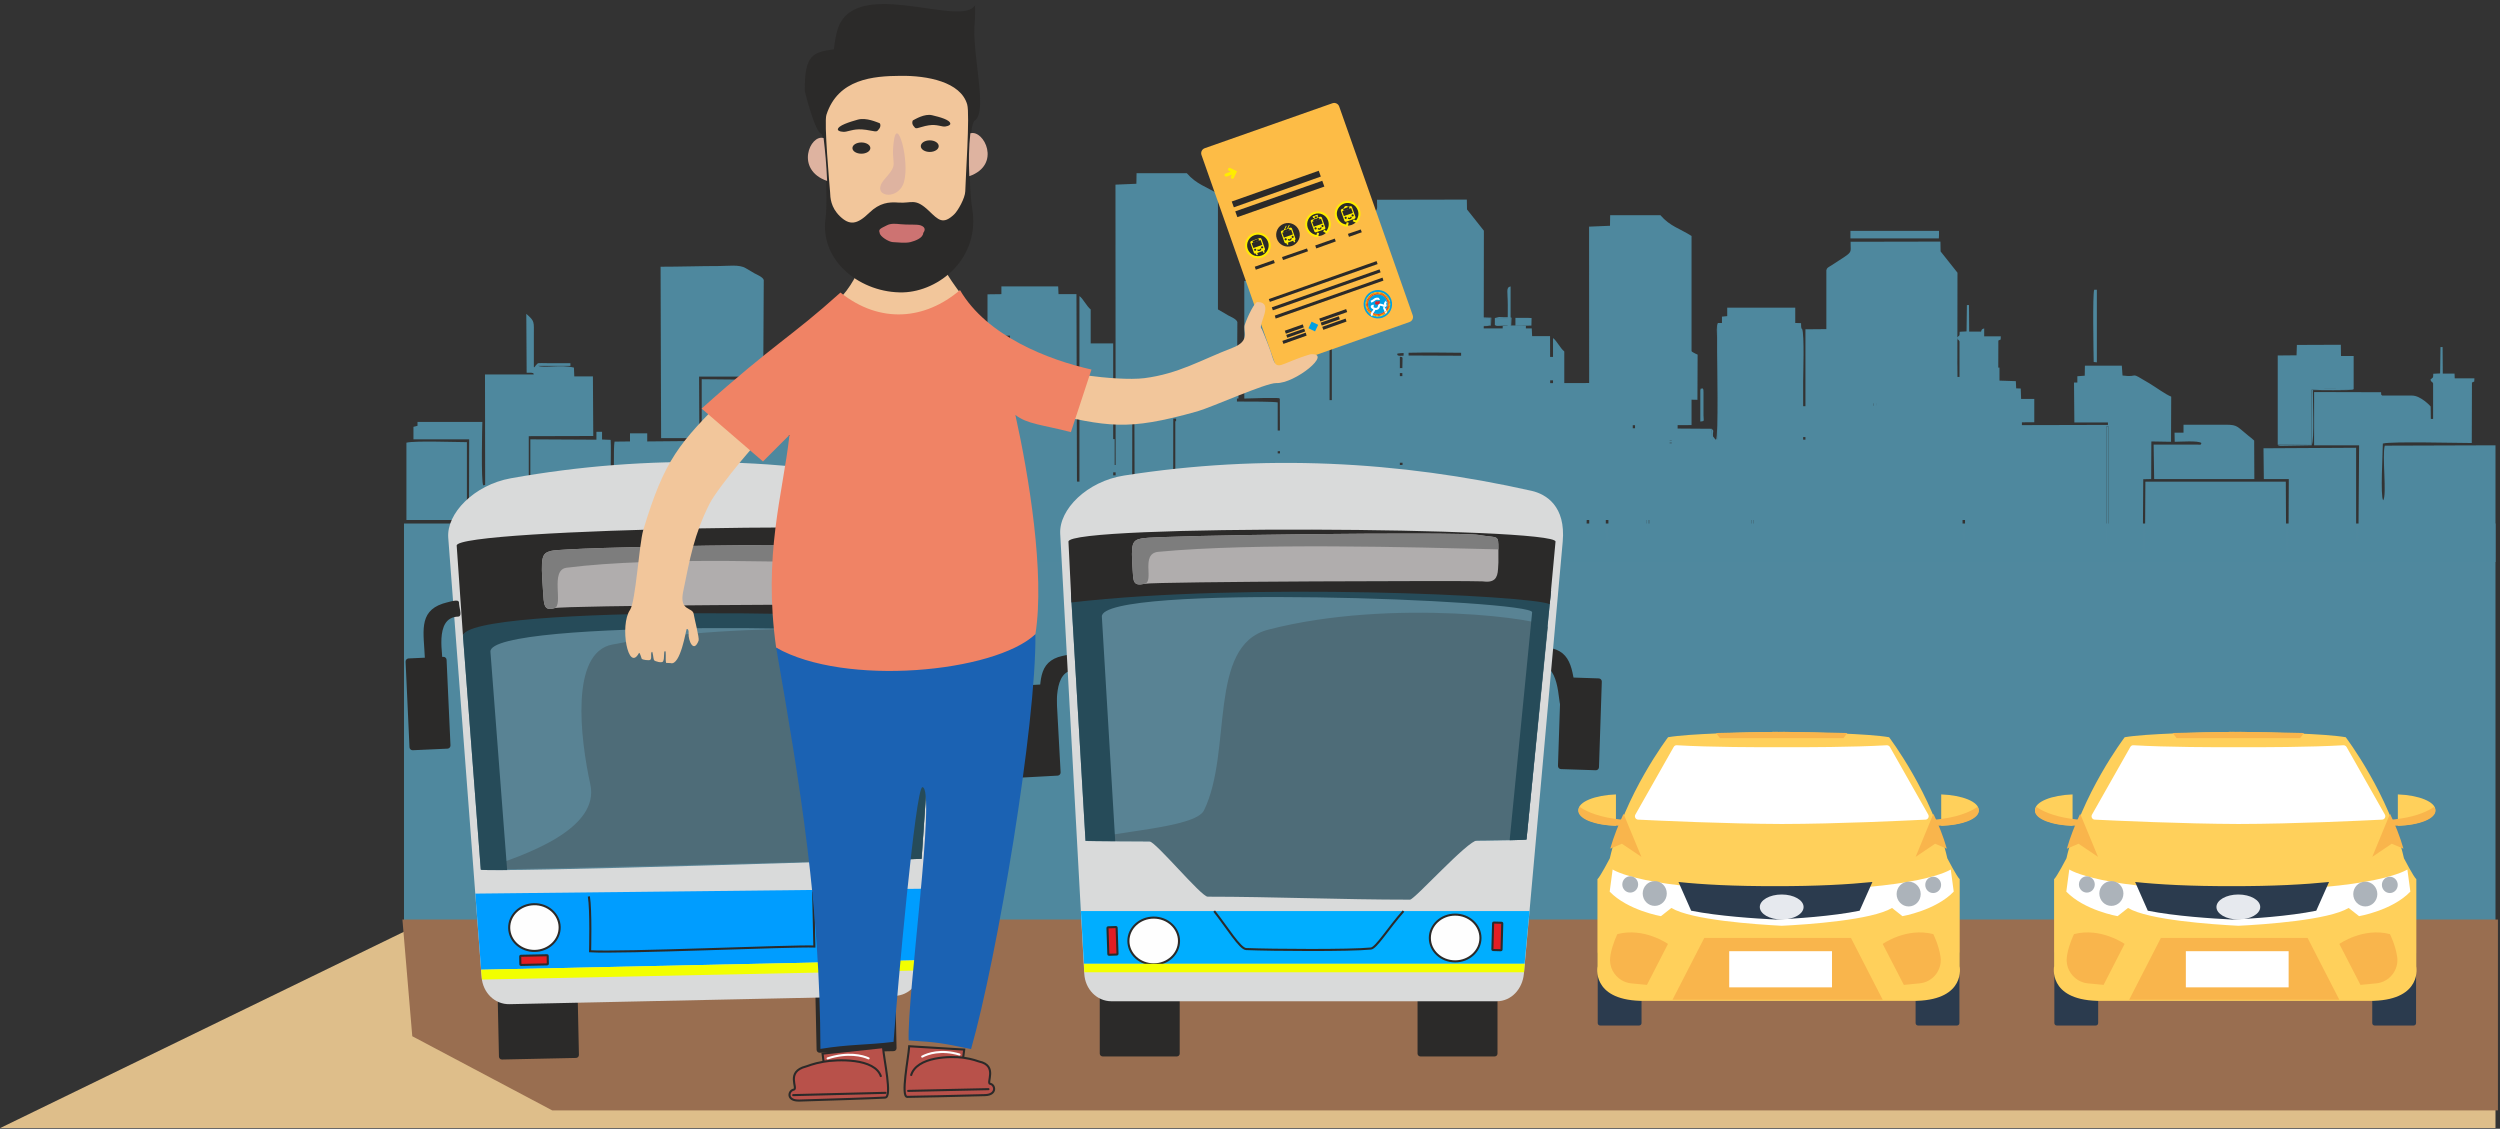 <?xml version="1.0" encoding="UTF-8"?>
<svg width="598px" height="270px" viewBox="0 0 598 270" version="1.1" xmlns="http://www.w3.org/2000/svg" xmlns:xlink="http://www.w3.org/1999/xlink">
    <rect x="0" y="0" width="598" height="270" fill="#333333" stroke="none"/>
    <!-- Generator: Sketch 63.1 (92452) - https://sketch.com -->
    <title>feature-1</title>
    <desc>Created with Sketch.</desc>
    <g id="Page-1" stroke="none" stroke-width="1" fill="none" fill-rule="evenodd">
        <g id="feature-1" transform="translate(-1, 0)">
            <rect id="Rectangle" fill="#4F889E" x="97.636" y="125.226" width="500.288" height="98.887"></rect>
            <polygon id="Path" fill="#DEBE8A" points="98.216 222.585 597.924 224.154 597.924 269.814 1.072 269.814"></polygon>
            <g id="_1683505264" transform="translate(97.938, 40.739)" fill="#4E889E">
                <path d="M406.901,61.279 L407.448,61.279 L407.448,89.154 L406.901,89.154 L406.901,61.279 Z M351.193,54.636 C352.118,54.804 351.782,54.426 351.782,57.663 C351.782,64.895 351.992,74.649 351.824,81.544 C351.782,82.679 351.992,82.301 351.193,82.469 L351.193,54.636 Z M245.874,91.046 C245.621,91.13 246.546,91.55 245.117,91.088 L245.117,70.697 L225.44,70.781 L219.092,70.739 L219.092,73.514 L209.38,73.598 L192.941,73.387 L192.941,88.86 C192.941,90.247 193.067,90.121 192.73,90.751 C191.974,90.457 192.394,91.298 192.226,90.037 L192.268,72.799 L194.076,72.673 L194.076,61.573 L206.226,61.489 L206.269,60.228 L184.196,60.018 L184.196,77.34 C183.271,77.255 183.649,76.709 183.649,75.574 L183.565,59.387 L198.911,59.387 L199.037,36.305 C198.869,35.59 197.397,35.002 196.851,34.707 C196.094,34.287 195.463,33.908 194.707,33.446 C193.193,32.521 190.46,32.941 188.4,32.941 C183.733,32.941 179.066,33.11 174.357,33.11 L174.484,74.102 L180.832,74.102 L180.832,90.037 C180.033,89.742 180.454,90.541 180.286,89.364 L180.328,74.817 L171.162,74.901 L171.162,72.967 L167.042,72.967 L167.042,74.901 L163.342,74.943 C163.048,76.373 163.258,84.865 163.258,87.514 C163.258,89.911 163.594,90.794 162.669,91.088 C162.081,89.953 162.627,77.129 162.417,74.523 L160.357,74.439 L160.357,72.589 L159.011,72.589 L159.011,74.481 L143.203,74.396 L143.203,89.574 C143.245,92.055 143.119,91.172 142.825,91.55 L142.825,73.64 L158.255,73.598 L158.171,59.345 L153.714,59.345 L153.63,57.243 C150.477,56.444 146.609,57.411 145.053,56.822 L152.789,56.822 L152.789,56.192 C151.191,56.192 149.594,56.192 147.996,56.192 C144.464,56.192 145.305,55.897 144.38,56.864 C143.708,57.621 144.927,56.696 144.044,57.117 C144.044,54.594 144.044,52.113 144.044,49.591 C144.044,46.185 144.296,46.185 142.236,44.377 L142.32,58.462 C142.53,58.462 143.245,58.462 143.371,58.462 C144.506,58.672 143.623,58.42 144.044,58.882 L132.356,58.882 L132.398,85.286 L131.935,85.412 C131.389,84.571 131.683,71.159 131.725,70.234 L116.211,70.234 L116.211,71.159 L115.244,71.411 L115.244,74.396 L128.572,74.396 L128.53,92.391 C128.193,92.517 129.076,92.896 128.025,92.475 L128.025,75.069 C125.208,75.069 115.664,74.691 113.562,75.195 L113.562,93.695 L499.986,93.695 L499.986,65.778 L473.498,65.862 C472.825,68.258 474.045,77.718 473.12,78.937 C472.405,78.054 473.036,67.417 473.036,65.357 C475.012,64.811 490.946,65.231 494.31,65.231 L494.352,50.768 C495.151,50.305 494.814,50.936 494.94,49.759 L490.231,49.759 L490.189,48.624 L487.373,48.624 L487.33,42.275 L486.826,42.275 L486.742,48.582 L485.102,48.666 C485.06,49.885 485.06,49.423 484.429,50.053 C484.766,51.104 484.514,50.011 485.06,50.978 L485.06,59.471 L484.514,59.471 L484.472,56.486 C484.472,56.444 482.117,53.879 480.015,53.879 C477.618,53.879 475.264,53.879 472.867,53.879 C472.573,53.501 472.657,53.963 472.615,53.08 L456.597,53.038 L456.597,65.778 L467.36,65.778 L467.192,88.691 L466.645,88.691 L466.645,66.366 L444.488,66.492 L444.572,73.85 L450.542,73.85 L450.458,91.424 L449.912,91.424 L449.828,74.481 L416.235,74.481 L416.151,89.574 C416.193,91.887 416.109,91.088 415.604,91.34 L415.73,73.892 L417.622,73.85 L417.664,64.853 L422.373,64.937 L422.415,54.131 C421.154,53.669 418.505,51.735 417.16,50.936 C411.946,47.825 415.099,49.675 410.769,49.086 L410.601,46.732 L401.772,46.732 L401.73,49.128 L399.964,49.254 L399.964,50.768 L399.165,50.768 L399.249,60.312 L407.279,60.312 L407.279,60.9 L373.098,60.985 L373.098,88.229 L372.509,88.229 L372.467,60.312 L389.663,60.27 L389.663,54.678 L386.51,54.678 L386.426,52.197 L385.333,52.155 L385.248,50.432 L381.338,50.305 L381.338,47.194 L377.681,47.152 L377.681,37.818 C376.503,38.071 377.008,39.038 377.008,42.275 C377.008,43.915 377.008,45.555 376.966,47.152 L375.789,47.32 L375.789,50.39 L374.653,50.39 L374.527,51.903 C373.434,52.66 374.107,51.609 373.434,52.954 L371.921,53.122 L371.921,54.426 L352.581,54.342 C351.698,54.384 350.647,54.636 350.352,53.963 C351.235,53.375 368.599,53.753 371.248,53.753 L371.29,24.491 L367.254,19.403 L367.212,17.049 L345.727,17.091 C345.685,20.16 346.568,19.193 341.229,22.683 C340.388,23.229 340.052,23.271 339.925,23.902 L339.925,37.987 L334.922,38.029 L334.922,65.021 L334.376,65.021 C334.376,60.186 334.376,55.351 334.376,50.516 C334.376,48.876 334.712,39.206 334.123,37.945 C334.039,37.818 333.871,38.155 333.871,36.557 L332.484,36.515 L332.484,32.857 L316.213,32.857 L316.213,34.875 L314.951,35.002 L314.951,36.515 L313.984,36.515 L313.984,64.642 C315.456,64.642 316.885,64.516 318.357,64.516 L321.805,64.516 C322.603,64.6 322.225,64.432 322.477,64.768 L322.561,91.172 L321.973,91.172 L321.973,65.567 C320.459,65.189 300.909,65.399 297.671,65.441 L297.671,91.424 C297.671,91.634 297.671,92.097 297.629,92.307 C297.587,92.728 297.545,92.559 297.419,92.812 C296.915,92.685 297.251,92.896 296.957,92.559 L296.999,64.726 L298.891,64.853 C299.311,64.558 298.344,64.768 299.521,64.6 L312.597,64.642 L312.513,61.825 L287.791,61.657 L287.791,85.874 C287.791,86.757 288.043,88.145 287.581,88.86 C287.161,88.481 287.329,88.902 287.161,88.187 L287.203,60.985 L307.678,60.943 L307.678,15.704 C304.987,13.98 302.507,13.391 300.236,10.742 L288.212,10.742 L288.17,13.265 L283.166,13.475 L283.208,86.841 C282.199,86.631 282.62,86.001 282.62,82.889 L282.62,51.441 L277.238,51.441 L277.238,43.326 C276.271,42.569 275.346,40.635 274.547,40.131 L274.547,86.589 L273.959,86.589 L273.833,39.668 L269.544,39.668 L269.46,37.818 L255.88,37.818 L255.88,39.668 L252.559,39.71 L252.559,49.591 L257.94,49.591 L257.898,83.352 C257.898,84.991 258.192,87.346 257.52,87.64 C256.931,86.841 257.268,54.342 257.268,50.305 L242.678,50.39 L242.72,69.94 L245.832,70.066 L245.874,91.046 Z" id="Shape"></path>
                <path d="M293.617,51.233 L294.163,51.233 L294.163,79.108 L293.617,79.108 L293.617,51.233 Z M237.909,44.59 C238.834,44.758 238.498,44.38 238.498,47.617 C238.498,54.848 238.708,64.603 238.54,71.498 C238.498,72.633 238.708,72.254 237.909,72.423 L237.909,44.59 Z M132.59,81 C132.337,81.084 133.262,81.504 131.833,81.042 L131.833,60.65 L112.156,60.735 L105.808,60.692 L105.808,63.467 L96.096,63.551 L79.657,63.341 L79.657,78.813 C79.657,80.201 79.783,80.075 79.446,80.705 C78.69,80.411 79.11,81.252 78.942,79.991 L78.984,62.753 L80.792,62.626 L80.792,51.527 L92.942,51.443 L92.984,50.182 L70.911,49.971 L70.911,67.293 C69.987,67.209 70.365,66.663 70.365,65.528 L70.281,49.341 L85.627,49.341 L85.753,26.259 C85.585,25.544 84.113,24.955 83.567,24.661 C82.81,24.241 82.179,23.862 81.422,23.4 C79.909,22.475 77.176,22.895 75.116,22.895 C70.449,22.895 65.782,23.063 61.073,23.063 L61.199,64.056 L67.548,64.056 L67.548,79.991 C66.749,79.696 67.17,80.495 67.001,79.318 L67.043,64.771 L57.878,64.855 L57.878,62.921 L53.758,62.921 L53.758,64.855 L50.058,64.897 C49.763,66.326 49.974,74.819 49.974,77.468 C49.974,79.864 50.31,80.747 49.385,81.042 C48.796,79.906 49.343,67.083 49.133,64.476 L47.073,64.392 L47.073,62.542 L45.727,62.542 L45.727,64.434 L29.919,64.35 L29.919,79.528 C29.961,82.009 29.835,81.126 29.54,81.504 L29.54,63.593 L44.971,63.551 L44.886,49.299 L40.43,49.299 L40.346,47.196 C37.192,46.398 33.324,47.365 31.769,46.776 L39.505,46.776 L39.505,46.145 C37.907,46.145 36.31,46.145 34.712,46.145 C31.18,46.145 32.021,45.851 31.096,46.818 C30.423,47.575 31.643,46.65 30.76,47.07 C30.76,44.548 30.76,42.067 30.76,39.545 C30.76,36.139 31.012,36.139 28.952,34.331 L29.036,48.416 C29.246,48.416 29.961,48.416 30.087,48.416 C31.222,48.626 30.339,48.374 30.76,48.836 L19.072,48.836 L19.114,75.24 L18.651,75.366 C18.105,74.525 18.399,61.113 18.441,60.188 L2.927,60.188 L2.927,61.113 L1.96,61.365 L1.96,64.35 L15.288,64.35 L15.246,82.345 C14.909,82.471 15.792,82.849 14.741,82.429 L14.741,65.023 C11.924,65.023 2.38,64.645 0.278,65.149 L0.278,83.648 L386.701,83.648 L386.701,55.731 L360.214,55.815 C359.541,58.212 360.761,67.672 359.836,68.891 C359.121,68.008 359.751,57.371 359.751,55.311 C361.728,54.764 377.662,55.185 381.026,55.185 L381.068,40.722 C381.866,40.259 381.53,40.89 381.656,39.713 L376.947,39.713 L376.905,38.578 L374.088,38.578 L374.046,32.229 L373.542,32.229 L373.458,38.535 L371.818,38.62 C371.776,39.839 371.776,39.376 371.145,40.007 C371.482,41.058 371.229,39.965 371.776,40.932 L371.776,49.425 L371.229,49.425 L371.187,46.44 C371.187,46.398 368.833,43.833 366.731,43.833 C364.334,43.833 361.98,43.833 359.583,43.833 C359.289,43.455 359.373,43.917 359.331,43.034 L343.312,42.992 L343.312,55.731 L354.076,55.731 L353.907,78.645 L353.361,78.645 L353.361,56.32 L331.204,56.446 L331.288,63.804 L337.258,63.804 L337.174,81.378 L336.627,81.378 L336.543,64.434 L302.95,64.434 L302.866,79.528 C302.908,81.84 302.824,81.042 302.32,81.294 L302.446,63.846 L304.338,63.804 L304.38,54.806 L309.089,54.89 L309.131,44.085 C307.87,43.623 305.221,41.689 303.875,40.89 C298.662,37.779 301.815,39.629 297.485,39.04 L297.317,36.686 L288.487,36.686 L288.445,39.082 L286.68,39.208 L286.68,40.722 L285.881,40.722 L285.965,50.266 L293.995,50.266 L293.995,50.854 L259.814,50.938 L259.814,78.183 L259.225,78.183 L259.183,50.266 L276.379,50.224 L276.379,44.632 L273.226,44.632 L273.142,42.151 L272.048,42.109 L271.964,40.385 L268.054,40.259 L268.054,37.148 L264.396,37.106 L264.396,27.772 C263.219,28.025 263.724,28.992 263.724,32.229 C263.724,33.869 263.724,35.508 263.682,37.106 L262.504,37.274 L262.504,40.343 L261.369,40.343 L261.243,41.857 C260.15,42.614 260.823,41.563 260.15,42.908 L258.636,43.076 L258.636,44.38 L239.296,44.295 C238.413,44.337 237.362,44.59 237.068,43.917 C237.951,43.328 255.315,43.707 257.964,43.707 L258.006,14.444 L253.97,9.357 L253.928,7.003 L232.443,7.045 C232.401,10.114 233.284,9.147 227.945,12.637 C227.104,13.183 226.767,13.225 226.641,13.856 L226.641,27.94 L221.638,27.983 L221.638,54.975 L221.091,54.975 C221.091,50.14 221.091,45.304 221.091,40.469 C221.091,38.83 221.428,29.16 220.839,27.898 C220.755,27.772 220.587,28.109 220.587,26.511 L219.199,26.469 L219.199,22.811 L202.929,22.811 L202.929,24.829 L201.667,24.955 L201.667,26.469 L200.7,26.469 L200.7,54.596 C202.172,54.596 203.601,54.47 205.073,54.47 L208.52,54.47 C209.319,54.554 208.941,54.386 209.193,54.722 L209.277,81.126 L208.689,81.126 L208.689,55.521 C207.175,55.143 187.625,55.353 184.387,55.395 L184.387,81.378 C184.387,81.588 184.387,82.051 184.345,82.261 C184.303,82.681 184.261,82.513 184.135,82.765 C183.631,82.639 183.967,82.849 183.673,82.513 L183.715,54.68 L185.607,54.806 C186.027,54.512 185.06,54.722 186.237,54.554 L199.313,54.596 L199.229,51.779 L174.507,51.611 L174.507,75.828 C174.507,76.711 174.759,78.099 174.297,78.813 C173.876,78.435 174.045,78.855 173.876,78.141 L173.918,50.938 L194.394,50.896 L194.394,5.657 C191.703,3.934 189.222,3.345 186.952,0.696 L174.928,0.696 L174.885,3.219 L169.882,3.429 L169.924,76.795 C168.915,76.585 169.336,75.954 169.336,72.843 L169.336,41.394 L163.954,41.394 L163.954,33.28 C162.987,32.523 162.062,30.589 161.263,30.085 L161.263,76.543 L160.675,76.543 L160.549,29.622 L156.26,29.622 L156.176,27.772 L142.596,27.772 L142.596,29.622 L139.274,29.664 L139.274,39.545 L144.656,39.545 L144.614,73.306 C144.614,74.945 144.908,77.3 144.236,77.594 C143.647,76.795 143.983,44.295 143.983,40.259 L129.394,40.343 L129.436,59.894 L132.547,60.02 L132.59,81 Z" id="Shape"></path>
                <path d="M231.158,48.54 L237.255,48.498 L237.381,35.086 L235.657,33.11 L234.017,33.11 L233.933,31.092 L225.23,31.176 L225.23,33.11 L221.909,33.11 L221.993,69.94 L242.09,69.94 L242.174,49.675 L245.579,49.717 C246.252,49.591 245.916,49.675 246.168,49.296 L231.579,49.17 L231.579,69.141 C231.369,70.697 231.663,69.646 230.99,69.982 L231.158,48.54 Z" id="Path"></path>
                <path d="M117.346,69.604 L131.809,69.519 L131.809,58.462 L141.227,58.462 C141.479,56.528 141.311,46.732 141.311,44.041 L117.346,44.041 L117.346,69.604 Z" id="Path"></path>
                <path d="M447.894,65.609 L455.966,65.693 L455.966,52.492 C457.353,52.113 464.122,52.366 466.056,52.366 L466.056,44.419 L463.029,44.419 L462.987,41.729 L452.476,41.771 L452.392,44.251 L447.894,44.293 L447.894,65.609 Z" id="Path"></path>
                <path d="M423.256,64.937 C424.601,64.937 428.848,64.6 429.647,65.231 C429.352,65.82 429.605,65.609 428.595,65.609 L418.211,65.609 L418.337,73.85 L442.302,73.85 L442.26,64.642 C441.671,64.096 441.419,63.928 440.746,63.381 C438.266,61.405 438.308,60.858 435.701,60.858 C432.253,60.858 428.806,60.858 425.358,60.858 L425.358,62.75 L423.214,62.75 L423.256,64.937 Z" id="Path"></path>
                <path d="M201.055,67.249 L215.77,67.123 C216.023,66.072 215.308,65.862 214.635,65.189 C213.92,64.474 211.944,62.288 211.146,62.246 L194.791,62.246 L194.791,72.589 L200.803,72.589 L200.803,68.426 C200.803,68.3 200.803,67.838 200.845,67.754 C200.929,67.333 200.929,67.501 201.055,67.249 Z" id="Path"></path>
                <path d="M201.56,72.715 L218.125,72.631 L218.167,68.048 C215.35,67.375 205.175,67.838 201.476,67.838 L201.56,72.715 Z" id="Path"></path>
                <path d="M130.548,40.173 L130.506,30.545 L129.707,30.587 C129.707,32.521 130.001,38.954 129.497,40.341 L123.358,40.383 L123.358,43.452 L137.443,43.452 L137.443,40.383 C136.476,40.383 131.305,40.677 130.548,40.173 Z" id="Path"></path>
                <polygon id="Path" points="345.685 15.409 345.685 16.292 366.833 16.292 366.875 15.409 366.875 14.484 345.685 14.484"></polygon>
                <path d="M297.419,92.812 L297.419,65.315 C299.143,64.979 316.003,65.189 320.669,65.189 C322.351,65.189 321.72,65.231 321.973,65.567 L321.973,91.172 L322.561,91.172 L322.477,64.768 C318.441,64.726 314.489,64.937 310.537,64.937 C307.51,64.937 301.539,65.273 298.891,64.853 L296.999,64.726 L296.957,92.559 C297.251,92.896 296.915,92.685 297.419,92.812 Z" id="Path"></path>
                <path d="M351.193,82.469 C351.992,82.301 351.782,82.679 351.824,81.544 C351.992,74.649 351.782,64.895 351.782,57.663 C351.782,54.426 352.118,54.804 351.193,54.636 L351.193,82.469 Z" id="Path"></path>
                <polygon id="Path" points="224.642 28.695 234.774 28.695 234.732 26.971 224.768 26.971"></polygon>
                <polygon id="Path" points="174.694 32.269 181.463 32.311 181.589 31.47 181.589 29.788 174.652 29.788"></polygon>
                <polygon id="Path" points="406.901 89.154 407.448 89.154 407.448 61.279 406.901 61.279"></polygon>
                <path d="M403.874,45.849 L404.631,45.933 L404.631,28.569 L404,28.569 C403.579,29.494 403.832,43.578 403.874,45.849 Z" id="Path"></path>
                <path d="M312.513,61.825 L312.597,64.642 L299.521,64.6 C298.344,64.768 299.311,64.558 298.891,64.853 C301.539,65.273 307.51,64.937 310.537,64.937 C314.489,64.937 318.441,64.726 322.477,64.768 C322.225,64.432 322.603,64.6 321.805,64.516 L318.357,64.516 C316.885,64.516 315.456,64.642 313.984,64.642 L313.984,36.515 C313.564,37.104 313.774,39.08 313.774,39.963 C313.774,41.098 313.774,42.275 313.774,43.41 C313.774,45.26 314.153,63.633 313.522,64.558 L312.807,63.633 C312.723,62.12 313.144,62.498 312.513,61.825 Z" id="Path"></path>
                <path d="M167.883,72.21 L170.195,72.252 L170.237,70.486 L169.691,70.486 L169.691,64.306 L168.345,64.222 L168.345,69.814 C168.261,70.865 168.513,70.108 167.799,70.739 L167.883,72.21 Z" id="Path"></path>
                <path d="M163.342,74.943 C162.922,75.321 163.132,74.901 162.964,75.532 L162.669,75.111 C162.585,74.607 162.543,74.775 162.417,74.523 C162.627,77.129 162.081,89.953 162.669,91.088 C163.594,90.794 163.258,89.911 163.258,87.514 C163.258,84.865 163.048,76.373 163.342,74.943 Z" id="Path"></path>
                <path d="M297.419,92.812 C297.545,92.559 297.587,92.728 297.629,92.307 C297.671,92.097 297.671,91.634 297.671,91.424 L297.671,65.441 C300.909,65.399 320.459,65.189 321.973,65.567 C321.72,65.231 322.351,65.189 320.669,65.189 C316.003,65.189 299.143,64.979 297.419,65.315 L297.419,92.812 Z" id="Path"></path>
                <path d="M238.768,47.32 C237.927,47.32 238.096,47.194 237.549,47.531 L237.549,48.498 L242.636,48.54 L242.636,47.32 L240.03,47.32 L239.988,43.242 L238.81,43.242 L238.768,47.32 Z" id="Path"></path>
                <polygon id="Path" points="234.774 30.587 234.774 29.62 224.642 29.62 224.642 30.587"></polygon>
                <path d="M227.879,25.416 C228.594,25.079 228.426,26.425 228.426,22.725 L228.426,14.694 C228.426,13.181 228.552,13.77 227.879,13.433 C227.669,13.812 227.795,12.971 227.669,14.022 C227.501,15.241 227.459,24.575 227.879,25.416 Z" id="Path"></path>
                <path d="M447.894,65.609 C448.314,65.946 447.515,65.693 448.524,65.904 L456.008,65.778 C456.723,64.516 456.26,54.846 456.302,52.576 C456.597,52.576 465.762,52.702 465.888,52.45 C465.93,52.366 466.014,52.366 466.056,52.366 C464.122,52.366 457.353,52.113 455.966,52.492 L455.966,65.693 L447.894,65.609 Z" id="Path"></path>
                <polygon id="Path" points="148.164 55.477 152.453 55.477 152.495 53.417 148.248 53.375"></polygon>
                <path d="M130.548,40.173 C131.305,40.677 136.476,40.383 137.443,40.383 L137.443,43.452 L123.358,43.452 L123.358,40.383 L129.497,40.341 C130.001,38.954 129.707,32.521 129.707,30.587 C129.287,31.176 129.455,30.965 129.455,32.605 L129.455,40.173 L123.274,40.173 L123.19,43.536 L137.569,43.663 L137.653,40.299 L130.548,40.173 Z" id="Path"></path>
                <path d="M192.73,90.751 C193.067,90.121 192.941,90.247 192.941,88.86 L192.941,73.387 L209.38,73.598 C208.875,73.009 202.527,73.387 201.265,73.303 C199.247,73.135 194.749,73.051 192.73,73.303 L192.73,90.751 Z" id="Path"></path>
                <path d="M245.874,91.046 L245.369,91.046 L245.243,70.613 C243.225,70.15 237.549,70.528 235.237,70.613 C233.975,70.613 225.735,70.36 225.44,70.781 L245.117,70.697 L245.117,91.088 C246.546,91.55 245.621,91.13 245.874,91.046 Z" id="Path"></path>
                <polygon id="Path" points="265.55 36.305 265.55 37.188 269.376 37.146 269.418 35.338 268.535 35.296 265.55 35.296"></polygon>
                <path d="M131.935,85.412 L131.809,70.15 C130.338,69.814 120.878,70.066 117.893,70.024 L116.211,70.234 L131.725,70.234 C131.683,71.159 131.389,84.571 131.935,85.412 Z" id="Path"></path>
                <path d="M128.53,92.391 L128.235,91.424 C128.235,91.13 128.235,90.583 128.235,90.247 C128.278,87.178 128.404,76.288 128.151,74.859 L114.697,74.859 C113.394,74.859 113.857,74.901 113.562,75.195 C115.664,74.691 125.208,75.069 128.025,75.069 L128.025,92.475 C129.076,92.896 128.193,92.517 128.53,92.391 Z" id="Path"></path>
                <polygon id="Path" points="255.796 37.02 259.58 37.02 259.58 36.767 259.58 35.338 255.796 35.338"></polygon>
                <polygon id="Path" points="260.631 37.02 264.415 37.02 264.415 35.338 260.631 35.338"></polygon>
                <path d="M309.78,60.102 C310.831,59.933 310.579,60.144 310.537,58.588 L310.537,53.038 C310.495,52.197 310.579,52.618 310.327,52.155 C309.612,52.408 310.032,51.861 309.78,52.618 L309.78,55.813 C309.78,57.243 309.78,58.672 309.78,60.102 Z" id="Path"></path>
                <polygon id="Path" points="150.308 52.744 151.107 52.786 151.149 45.386 150.393 45.344"></polygon>
                <path d="M234.774,30.587 L224.642,30.587 L224.642,29.62 L234.774,29.62 C234.438,29.242 234.606,29.41 233.849,29.368 C233.471,29.326 232.882,29.368 232.462,29.368 C230.654,29.368 225.735,29.242 224.515,29.494 L224.473,30.713 C225.861,30.965 228.257,30.797 229.729,30.797 L233.639,30.839 C233.765,30.839 234.186,30.839 234.312,30.797 C234.732,30.713 234.564,30.755 234.774,30.587 Z" id="Path"></path>
                <path d="M201.055,67.249 C200.929,67.501 200.929,67.333 200.845,67.754 C200.803,67.838 200.803,68.3 200.803,68.426 L200.803,72.589 L194.791,72.589 L194.791,62.246 C194.664,62.414 194.664,62.33 194.58,62.708 C194.538,62.792 194.538,63.003 194.538,63.171 L194.664,72.799 L201.013,72.715 L201.055,67.249 Z" id="Path"></path>
                <path d="M255.796,37.02 C256.553,37.398 258.697,37.356 259.706,37.104 L259.79,35.254 L256.343,35.128 C255.334,35.296 256.216,35.128 255.796,35.338 L259.58,35.338 L259.58,36.767 L259.58,37.02 L255.796,37.02 Z" id="Path"></path>
                <path d="M260.631,37.02 L260.967,37.188 C261.64,37.314 260.757,37.188 261.388,37.23 L264.541,37.104 L264.625,35.254 C263.784,35.086 263.322,35.128 262.565,35.128 C262.271,35.128 261.85,35.086 261.64,35.086 L260.631,35.338 L264.415,35.338 L264.415,37.02 L260.631,37.02 Z" id="Path"></path>
            </g>
            <polygon id="Path" fill="#996E50" points="598.504 265.61 598.504 219.95 97.257 219.95 99.617 247.867 133.102 265.61"></polygon>
            <g id="_1249258720" transform="translate(98.216, 110.493)">
                <path d="M22.692,126.669 L40.387,126.669 C40.646,126.669 40.857,126.879 40.857,127.139 L40.857,142.038 C40.857,142.298 40.646,142.508 40.387,142.508 L22.692,142.508 C22.432,142.508 22.222,142.298 22.222,142.038 L22.222,127.139 C22.222,126.879 22.432,126.669 22.692,126.669 Z" id="Rectangle" stroke="#2B2A29" stroke-width="0.5" fill="#2B2A29" transform="translate(31.539, 134.589) rotate(-1.224) translate(-31.539, -134.589) "></path>
                <path d="M98.672,125.046 L116.366,125.046 C116.626,125.046 116.836,125.256 116.836,125.516 L116.836,140.415 C116.836,140.675 116.626,140.885 116.366,140.885 L98.672,140.885 C98.412,140.885 98.202,140.675 98.202,140.415 L98.202,125.516 C98.202,125.256 98.412,125.046 98.672,125.046 Z" id="Rectangle" stroke="#2B2A29" stroke-width="0.5" fill="#2B2A29" transform="translate(107.519, 132.965) rotate(-1.224) translate(-107.519, -132.965) "></path>
                <path d="M24.974,3.91 C58.062,-2.018 90.562,-0.967 122.515,5.508 C126.005,6.222 130.798,8.955 130.209,17.49 L123.104,121.086 C122.894,124.659 120.329,127.645 116.755,127.729 L24.68,129.705 C21.064,129.789 18.289,126.888 17.995,123.314 L10.006,18.163 C9.544,12.361 16.145,5.508 24.974,3.91 Z" id="Path" fill="#D9DADA"></path>
                <polygon id="Path" fill="#009DFF" points="124.407 102.082 123.23 119.194 17.869 121.464 16.481 103.259"></polygon>
                <path d="M127.056,38.848 L123.23,94.935 C123.23,94.977 17.827,98.382 17.784,97.499 L13.538,41.749 C12.907,33.761 127.266,35.905 127.056,38.848 Z" id="Path" fill="#598394"></path>
                <path d="M127.056,38.848 L128.486,17.49 C128.696,14.043 11.73,15.85 12.024,20.013 L13.538,41.749 C12.991,35.233 125.29,35.401 127.056,38.848 Z" id="Path" fill="#2B2A29"></path>
                <ellipse id="Oval" stroke="#2B2A29" stroke-width="0.5" fill="#FEFEFE" transform="translate(30.618, 111.379) rotate(-1.224) translate(-30.618, -111.379) " cx="30.618" cy="111.379" rx="6.038" ry="5.59"></ellipse>
                <path d="M43.641,103.932 C44.188,107.169 43.936,117.05 43.936,117.05 C51.125,117.512 92.202,115.704 97.583,115.914 C97.583,115.914 97.415,108.262 97.289,102.755" id="Path" stroke="#2B2A29" stroke-width="0.5"></path>
                <path d="M1.011,47.053 L9.328,47.053 C9.604,47.053 9.828,47.277 9.828,47.553 L9.828,68.036 C9.828,68.313 9.604,68.536 9.328,68.536 L1.011,68.536 C0.735,68.536 0.511,68.313 0.511,68.036 L0.511,47.553 C0.511,47.277 0.735,47.053 1.011,47.053 Z" id="Rectangle" stroke="#2B2A29" stroke-width="0.5" fill="#2B2A29" transform="translate(5.17, 57.795) rotate(-2.609) translate(-5.17, -57.795) "></path>
                <path d="M4.667,47.047 C4.415,40.824 3.069,36.031 8.745,34.139 C9.502,33.929 12.277,33.046 12.319,33.593 C12.319,34.812 13.076,36.746 12.403,36.746 C5.886,36.914 8.913,47.593 8.241,47.635 C6.811,47.635 4.835,50.242 4.667,47.047 Z" id="Path" stroke="#2B2A29" stroke-width="0.5" fill="#2B2A29"></path>
                <path d="M131.654,44.012 L139.971,44.012 C140.248,44.012 140.471,44.235 140.471,44.511 L140.471,64.995 C140.471,65.271 140.248,65.495 139.971,65.495 L131.654,65.495 C131.378,65.495 131.154,65.271 131.154,64.995 L131.154,44.511 C131.154,44.235 131.378,44.012 131.654,44.012 Z" id="Rectangle" stroke="#2B2A29" stroke-width="0.5" fill="#2B2A29" transform="translate(135.813, 54.753) scale(-1, 1) rotate(-6.052) translate(-135.813, -54.753) "></path>
                <path d="M136.936,44.062 C137.609,37.881 139.291,32.836 133.699,30.608 C132.984,30.313 129.705,29.052 129.663,29.599 C129.579,30.818 129.158,33.257 129.873,33.341 C136.348,33.845 132.69,44.356 133.363,44.398 C134.792,44.524 136.6,47.257 136.936,44.062 Z" id="Path" stroke="#2B2A29" stroke-width="0.5" fill="#2B2A29"></path>
                <path d="M126.846,42.254 L123.23,94.935 C123.23,94.977 16.902,97.752 17.784,97.499 C29.052,93.968 46.332,87.661 43.978,77.066 C41.581,66.177 39.143,45.617 49.233,43.683 C80.85,37.545 126.972,40.362 126.846,42.254 Z" id="Path" fill="#4E6C78"></path>
                <path d="M32.668,30.776 C32.878,34.139 32.836,35.737 35.401,34.98 C37.671,34.308 109.566,33.971 111.163,34.224 C113.938,34.728 114.569,33.257 114.611,30.524 C114.653,27.076 114.695,30.65 114.569,24.596 C114.485,19.971 114.527,21.232 110.07,20.265 C105.319,19.214 38.344,20.349 34.644,21.274 C32.332,21.863 32.079,22.577 32.668,30.776 Z" id="Path" fill="#B0ADAD"></path>
                <path d="M32.668,30.776 C32.878,34.139 32.836,35.737 35.401,34.98 C37.671,34.308 34.224,25.857 38.302,25.31 C59.786,22.577 95.775,23.965 114.569,24.596 C114.485,19.971 114.527,21.232 110.07,20.265 C105.319,19.214 38.344,20.349 34.644,21.274 C32.332,21.863 32.079,22.577 32.668,30.776 Z" id="Path" fill="#7D7D7D"></path>
                <path d="M27.368,118.065 L33.678,118.065 C33.75,118.065 33.808,118.123 33.808,118.195 L33.808,120.125 C33.808,120.197 33.75,120.255 33.678,120.255 L27.368,120.255 C27.297,120.255 27.238,120.197 27.238,120.125 L27.238,118.195 C27.238,118.123 27.297,118.065 27.368,118.065 Z" id="Rectangle" stroke="#2B2A29" stroke-width="0.5" fill="#E31E24" transform="translate(30.523, 119.16) rotate(-1.224) translate(-30.523, -119.16) "></path>
                <ellipse id="Oval" stroke="#2B2A29" stroke-width="0.5" fill="#FEFEFE" transform="translate(111.5, 109.155) rotate(-1.224) translate(-111.5, -109.155) " cx="111.5" cy="109.155" rx="6.038" ry="5.59"></ellipse>
                <path d="M108.247,115.84 L114.557,115.84 C114.629,115.84 114.687,115.898 114.687,115.97 L114.687,117.9 C114.687,117.972 114.629,118.03 114.557,118.03 L108.247,118.03 C108.175,118.03 108.117,117.972 108.117,117.9 L108.117,115.97 C108.117,115.898 108.175,115.84 108.247,115.84 Z" id="Rectangle" stroke="#2B2A29" stroke-width="0.5" fill="#E31E24" transform="translate(111.402, 116.935) rotate(-1.224) translate(-111.402, -116.935) "></path>
                <polygon id="Path" fill="#F2FF00" points="123.062 121.632 123.23 119.194 17.869 121.464 18.079 123.819"></polygon>
                <path d="M127.056,38.848 L123.23,94.935 C123.23,94.935 122.053,94.977 119.993,95.061 L123.608,42.296 C123.819,39.353 19.508,37.419 20.097,45.407 L24.091,97.625 C20.139,97.667 17.784,97.625 17.784,97.499 L13.538,41.749 C12.907,33.761 127.266,35.905 127.056,38.848 Z" id="Path" fill="#264B59"></path>
            </g>
            <g id="_1028393008" transform="translate(244.005, 110.493)">
                <path d="M1.079,53.546 L9.396,53.546 C9.672,53.546 9.896,53.77 9.896,54.046 L9.896,74.53 C9.896,74.806 9.672,75.03 9.396,75.03 L1.079,75.03 C0.803,75.03 0.579,74.806 0.579,74.53 L0.579,54.046 C0.579,53.77 0.803,53.546 1.079,53.546 Z" id="Rectangle" stroke="#2B2A29" stroke-width="0.5" fill="#2B2A29" transform="translate(5.237, 64.288) scale(-1, 1) rotate(-176.888) translate(-5.237, -64.288) "></path>
                <path d="M5.802,59.091 C6.18,52.868 5.298,47.949 11.184,46.646 C11.94,46.478 14.799,45.889 14.757,46.436 C14.673,47.655 15.22,49.673 14.505,49.589 C8.03,49.084 10.006,60.058 9.292,60.016 C7.862,59.89 5.634,62.286 5.802,59.091 Z" id="Path" stroke="#2B2A29" stroke-width="0.5" fill="#2B2A29"></path>
                <path d="M130.747,51.887 L139.064,51.887 C139.34,51.887 139.564,52.111 139.564,52.387 L139.564,72.87 C139.564,73.146 139.34,73.37 139.064,73.37 L130.747,73.37 C130.47,73.37 130.247,73.146 130.247,72.87 L130.247,52.387 C130.247,52.111 130.47,51.887 130.747,51.887 Z" id="Rectangle" stroke="#2B2A29" stroke-width="0.5" fill="#2B2A29" transform="translate(134.905, 62.628) rotate(-178.107) translate(-134.905, -62.628) "></path>
                <path d="M133.909,56.778 C132.858,50.64 133.152,45.343 127.182,44.67 C126.425,44.586 122.894,44.249 123.02,44.796 C123.23,45.973 123.524,48.454 124.197,48.328 C130.63,47.108 129.873,58.208 130.546,58.082 C131.933,57.788 134.456,59.932 133.909,56.778 Z" id="Path" stroke="#2B2A29" stroke-width="0.5" fill="#2B2A29"></path>
                <rect id="Rectangle" stroke="#2B2A29" stroke-width="0.5" fill="#2B2A29" x="20.307" y="126.108" width="18.625" height="15.85" rx="0.42"></rect>
                <rect id="Rectangle" stroke="#2B2A29" stroke-width="0.5" fill="#2B2A29" x="96.322" y="126.108" width="18.625" height="15.85" rx="0.42"></rect>
                <path d="M25.857,3.257 C59.113,-1.957 91.529,-0.233 123.356,6.915 C126.846,7.713 131.555,10.572 130.798,19.065 L121.506,122.451 C121.17,126.024 118.563,129.009 114.989,129.009 L22.872,129.009 C19.298,129.009 16.565,126.066 16.355,122.451 L10.595,17.173 C10.301,11.329 17.028,4.644 25.857,3.257 Z" id="Path" fill="#D9DADA"></path>
                <polygon id="Path" fill="#00AEFF" points="122.852 107.441 121.674 120.054 16.271 120.054 15.556 107.441"></polygon>
                <path d="M128.024,30.669 L122.137,90.287 C122.095,91.002 16.691,90.876 16.649,90.624 L13.202,31.889 C12.739,23.9 128.317,27.726 128.024,30.669 Z" id="Path" fill="#598394"></path>
                <ellipse id="Oval" stroke="#2B2A29" stroke-width="0.5" fill="#FEFEFE" cx="32.962" cy="114.589" rx="6.054" ry="5.592"></ellipse>
                <ellipse id="Oval" stroke="#2B2A29" stroke-width="0.5" fill="#FEFEFE" cx="105.067" cy="113.874" rx="6.054" ry="5.592"></ellipse>
                <path d="M47.425,107.441 C50.494,111.309 53.606,116.48 55.077,116.523 C61.426,116.775 79.883,116.901 84.928,116.396 C86.19,116.27 89.133,111.435 92.706,107.441" id="Path" stroke="#2B2A29" stroke-width="0.5"></path>
                <path d="M127.225,39.541 L122.137,90.287 C122.137,90.371 122.894,90.413 110.407,90.497 C108.094,90.497 95.355,104.708 94.262,104.708 C77.991,104.708 61.131,103.993 45.87,103.993 C44.314,103.993 33.383,90.75 31.911,90.75 C18.541,90.75 16.397,90.708 16.649,90.624 C22.115,88.395 42.885,87.681 44.987,83.35 C51.882,69.265 45.744,43.913 60.333,40.129 C89.889,32.435 127.434,37.691 127.225,39.541 Z" id="Path" fill="#4E6C78"></path>
                <path d="M19.946,113.479 L26.256,113.479 C26.328,113.479 26.386,113.537 26.386,113.609 L26.386,115.539 C26.386,115.611 26.328,115.669 26.256,115.669 L19.946,115.669 C19.874,115.669 19.816,115.611 19.816,115.539 L19.816,113.609 C19.816,113.537 19.874,113.479 19.946,113.479 Z" id="Rectangle" stroke="#2B2A29" stroke-width="0.5" fill="#E31E24" transform="translate(23.101, 114.574) rotate(88.104) translate(-23.101, -114.574) "></path>
                <path d="M112.001,112.398 L118.311,112.398 C118.383,112.398 118.441,112.456 118.441,112.528 L118.441,114.458 C118.441,114.53 118.383,114.588 118.311,114.588 L112.001,114.588 C111.93,114.588 111.871,114.53 111.871,114.458 L111.871,112.528 C111.871,112.456 111.93,112.398 112.001,112.398 Z" id="Rectangle" stroke="#2B2A29" stroke-width="0.5" fill="#E31E24" transform="translate(115.156, 113.493) rotate(91.61) translate(-115.156, -113.493) "></path>
                <polygon id="Path" fill="#F2FF00" points="121.548 122.072 121.674 120.054 16.271 120.054 16.355 122.072"></polygon>
                <path d="M128.024,30.669 L122.137,90.287 C122.137,90.371 120.665,90.455 118.101,90.497 L123.482,35.967 C123.777,33.024 20.097,29.03 20.559,37.018 L23.755,90.708 C19.298,90.666 16.649,90.666 16.649,90.624 L13.202,31.889 C12.739,23.9 128.317,27.726 128.024,30.669 Z" id="Path" fill="#264B59"></path>
                <path d="M127.687,34.033 L129.075,19.065 C129.368,15.576 12.403,14.903 12.571,19.065 L13.286,33.612 C55.287,28.735 123.356,31.931 127.687,34.033 Z" id="Path" fill="#2B2A29"></path>
                <path d="M27.917,25.834 C28.085,28.525 28.001,29.786 30.776,29.156 C33.214,28.609 109.86,28.357 111.542,28.567 C114.485,28.988 115.2,27.81 115.326,25.624 C115.452,22.891 115.41,25.75 115.41,20.915 C115.41,17.257 115.452,18.266 110.701,17.468 C105.656,16.627 34.224,17.552 30.271,18.266 C27.749,18.729 27.497,19.318 27.917,25.834 Z" id="Path" fill="#B0ADAD"></path>
                <path d="M27.917,25.834 C28.085,28.525 28.001,29.786 30.776,29.156 C33.214,28.609 29.683,21.924 34.055,21.504 C57.053,19.318 95.355,20.411 115.41,20.915 C115.41,17.257 115.452,18.266 110.701,17.468 C105.656,16.627 34.224,17.552 30.271,18.266 C27.749,18.729 27.497,19.318 27.917,25.834 Z" id="Path" fill="#7D7D7D"></path>
            </g>
            <g id="_1540363216" transform="translate(287.936, 24.237)">
                <path d="M9.531,4.262 L41.915,4.262 C42.617,4.262 43.185,4.83 43.185,5.532 L43.185,58.477 C43.185,59.178 42.617,59.746 41.915,59.746 L9.531,59.746 C8.829,59.746 8.261,59.178 8.261,58.477 L8.261,5.532 C8.261,4.83 8.829,4.262 9.531,4.262 Z" id="Rectangle" fill="#FDBC46" transform="translate(25.723, 32.004) rotate(-19.4) translate(-25.723, -32.004) "></path>
                <path d="M6.475,17.995 C6.265,18.037 6.054,17.953 5.97,17.742 C5.928,17.574 6.012,17.364 6.222,17.28 L7.484,16.817 L7.021,16.607 C6.811,16.523 6.727,16.313 6.853,16.103 C6.937,15.935 7.147,15.85 7.316,15.935 L8.955,16.733 L8.199,18.331 C8.114,18.499 7.904,18.583 7.694,18.499 C7.526,18.415 7.442,18.205 7.526,17.995 L7.778,17.532 L6.475,17.995 Z" id="Path" fill="#FFED00" fill-rule="nonzero"></path>
                <g id="Group" transform="translate(10.343, 23.292)">
                    <circle id="Oval" fill="#2B2A29" transform="translate(10.803, 8.638) rotate(-19.4) translate(-10.803, -8.638) " cx="10.803" cy="8.638" r="2.826"></circle>
                    <circle id="Oval" stroke="#FFED00" stroke-width="0.5" fill="#2B2A29" transform="translate(3.608, 11.172) rotate(-19.4) translate(-3.608, -11.172) " cx="3.608" cy="11.172" r="2.826"></circle>
                    <g transform="translate(1.766, 9.376)">
                        <path d="M1.682,3.616 L1.808,3.952 C1.85,4.036 1.808,4.078 1.766,4.078 L1.598,4.162 C1.556,4.162 1.514,4.12 1.472,4.078 L1.345,3.742 L1.303,3.742 C1.135,3.826 0.967,3.742 0.883,3.574 L0.042,1.177 C0,1.009 0.084,0.841 0.252,0.757 L2.27,0.042 C2.439,1.38777878e-17 2.607,0.084 2.691,0.252 L3.532,2.607 C3.574,2.817 3.49,2.985 3.321,3.069 L3.448,3.406 C3.49,3.448 3.448,3.49 3.406,3.532 L3.237,3.574 C3.195,3.574 3.111,3.574 3.111,3.49 L2.985,3.153 L1.682,3.616 Z" id="Path" fill="#FFED00"></path>
                        <path d="M0.526,0.853 L2.733,0.853 C2.749,0.853 2.763,0.867 2.763,0.883 L2.763,2.047 C2.763,2.064 2.749,2.077 2.733,2.077 L0.526,2.077 C0.51,2.077 0.496,2.064 0.496,2.047 L0.496,0.883 C0.496,0.867 0.51,0.853 0.526,0.853 Z" id="Rectangle" fill="#2B2A29" transform="translate(1.63, 1.465) rotate(-19.4) translate(-1.63, -1.465) "></path>
                        <line x1="0.841" y1="0.925" x2="1.85" y2="0.505" id="Path" stroke="#2B2A29" stroke-width="0.5" stroke-linecap="round"></line>
                        <path d="M2.775,2.018 C2.901,1.976 3.027,2.018 3.111,2.186 C3.153,2.312 3.069,2.439 2.943,2.481 C2.817,2.565 2.649,2.481 2.607,2.354 C2.565,2.186 2.649,2.06 2.775,2.018 Z M2.312,2.691 C2.312,2.607 2.396,2.523 2.481,2.565 C2.607,2.565 2.649,2.649 2.649,2.733 C2.649,2.817 2.565,2.901 2.523,2.985 C2.439,3.027 2.354,3.111 2.27,3.111 L2.27,3.153 C2.186,3.153 2.06,3.153 2.018,3.153 C1.892,3.153 1.808,3.111 1.766,3.027 C1.682,2.985 1.682,2.859 1.766,2.817 C1.808,2.733 1.892,2.733 1.976,2.817 C1.976,2.817 2.018,2.817 2.06,2.859 C2.06,2.859 2.102,2.859 2.144,2.817 L2.186,2.817 C2.228,2.817 2.27,2.775 2.27,2.775 C2.312,2.733 2.312,2.691 2.312,2.691 Z M1.093,2.607 C1.261,2.565 1.387,2.607 1.429,2.733 C1.472,2.901 1.429,3.027 1.261,3.069 C1.135,3.111 1.009,3.069 0.967,2.943 C0.883,2.775 0.967,2.649 1.093,2.607 Z" id="Shape" fill="#2B2A29"></path>
                    </g>
                    <g transform="translate(9.081, 6.265)">
                        <path d="M1.682,4.246 L1.808,4.583 C1.808,4.625 1.808,4.667 1.766,4.709 L1.598,4.751 C1.556,4.793 1.472,4.751 1.472,4.709 L1.345,4.373 L1.303,4.373 C1.135,4.457 0.925,4.33 0.883,4.162 L0.042,1.808 C-0.042,1.64 0.084,1.429 0.252,1.387 L0.757,1.177 L1.219,0.21 C1.345,0.168 1.387,0.168 1.387,0.294 L1.009,1.093 L1.514,0.925 L1.934,0.042 C2.018,3.46944695e-18 2.102,3.46944695e-18 2.102,0.126 L1.766,0.841 L2.228,0.673 C2.439,0.589 2.607,0.715 2.691,0.883 L3.49,3.237 C3.574,3.406 3.49,3.616 3.321,3.658 L3.448,3.994 C3.448,4.036 3.448,4.12 3.363,4.12 L3.237,4.162 C3.153,4.204 3.111,4.162 3.111,4.12 L2.985,3.784 L1.682,4.246 Z" id="Path" fill="#FFED00"></path>
                        <path d="M0.513,1.466 L2.719,1.466 C2.736,1.466 2.749,1.479 2.749,1.496 L2.749,2.66 C2.749,2.676 2.736,2.69 2.719,2.69 L0.513,2.69 C0.496,2.69 0.483,2.676 0.483,2.66 L0.483,1.496 C0.483,1.479 0.496,1.466 0.513,1.466 Z" id="Rectangle" fill="#2B2A29" transform="translate(1.616, 2.078) rotate(-19.4) translate(-1.616, -2.078) "></path>
                        <line x1="0.841" y1="1.556" x2="1.85" y2="1.135" id="Path" stroke="#2B2A29" stroke-width="0.5" stroke-linecap="round"></line>
                        <path d="M2.733,2.607 C2.901,2.565 3.027,2.649 3.069,2.775 C3.111,2.901 3.069,3.069 2.943,3.111 C2.775,3.153 2.649,3.069 2.607,2.943 C2.565,2.817 2.607,2.691 2.733,2.607 Z M2.312,3.321 C2.312,3.195 2.396,3.153 2.481,3.153 C2.565,3.195 2.649,3.237 2.607,3.363 C2.607,3.406 2.565,3.532 2.481,3.574 C2.439,3.658 2.354,3.7 2.27,3.742 L2.27,3.742 C2.144,3.784 2.06,3.784 1.976,3.784 C1.892,3.742 1.808,3.7 1.724,3.658 C1.682,3.574 1.682,3.49 1.724,3.448 C1.808,3.363 1.892,3.363 1.976,3.406 C1.976,3.448 2.018,3.448 2.018,3.448 C2.06,3.448 2.102,3.448 2.144,3.448 L2.144,3.448 C2.186,3.406 2.228,3.406 2.27,3.363 C2.27,3.363 2.312,3.321 2.312,3.321 Z M1.093,3.195 C1.219,3.153 1.387,3.237 1.429,3.363 C1.472,3.49 1.387,3.658 1.261,3.7 C1.135,3.742 0.967,3.658 0.925,3.532 C0.883,3.406 0.967,3.237 1.093,3.195 Z" id="Shape" fill="#2B2A29"></path>
                    </g>
                    <circle id="Oval" fill="#2B2A29" transform="translate(17.975, 6.112) rotate(-19.4) translate(-17.975, -6.112) " cx="17.975" cy="6.112" r="2.826"></circle>
                    <circle id="Oval" fill="#2B2A29" transform="translate(25.07, 3.614) rotate(-19.4) translate(-25.07, -3.614) " cx="25.07" cy="3.614" r="2.826"></circle>
                    <path d="M17.532,8.03 C17.364,8.114 17.154,7.988 17.112,7.82 L16.271,5.466 C16.187,5.298 16.313,5.087 16.481,5.045 L18.457,4.33 C18.625,4.246 18.836,4.373 18.92,4.541 L19.718,6.895 C19.803,7.063 19.718,7.274 19.55,7.316 L17.532,8.03 Z" id="Path" fill="#FFED00"></path>
                    <path d="M16.737,5.123 L18.944,5.123 C18.961,5.123 18.974,5.137 18.974,5.153 L18.974,6.317 C18.974,6.334 18.961,6.347 18.944,6.347 L16.737,6.347 C16.721,6.347 16.707,6.334 16.707,6.317 L16.707,5.153 C16.707,5.137 16.721,5.123 16.737,5.123 Z" id="Rectangle" fill="#2B2A29" transform="translate(17.841, 5.735) rotate(-19.4) translate(-17.841, -5.735) "></path>
                    <line x1="17.07" y1="5.213" x2="18.079" y2="4.793" id="Path" stroke="#2B2A29" stroke-width="0.5" stroke-linecap="round"></line>
                    <path d="M18.962,6.265 C19.13,6.222 19.256,6.307 19.298,6.433 C19.34,6.559 19.298,6.727 19.13,6.769 C19.004,6.811 18.878,6.727 18.836,6.601 C18.751,6.475 18.836,6.349 18.962,6.265 Z M18.541,6.937 C18.541,6.853 18.625,6.811 18.709,6.811 C18.794,6.853 18.878,6.895 18.836,7.021 C18.836,7.063 18.794,7.189 18.709,7.232 C18.667,7.316 18.583,7.358 18.499,7.4 L18.499,7.4 C18.373,7.442 18.289,7.442 18.205,7.442 C18.121,7.4 18.037,7.358 17.953,7.316 C17.911,7.232 17.911,7.147 17.953,7.105 C18.037,7.021 18.121,7.021 18.205,7.063 C18.205,7.105 18.247,7.105 18.247,7.105 C18.289,7.105 18.331,7.105 18.373,7.105 L18.373,7.105 C18.415,7.063 18.457,7.063 18.499,7.021 C18.499,7.021 18.541,6.979 18.541,6.937 Z M17.322,6.853 C17.448,6.811 17.616,6.895 17.658,7.021 C17.7,7.147 17.616,7.316 17.49,7.358 C17.364,7.4 17.196,7.316 17.154,7.189 C17.112,7.063 17.196,6.895 17.322,6.853 Z" id="Shape" fill="#2B2A29"></path>
                    <polygon id="Rectangle" fill="#FFED00" transform="translate(17.456, 4.424) rotate(-19.4) translate(-17.456, -4.424) " points="17.047 4.083 17.864 4.083 17.864 4.765 17.047 4.765"></polygon>
                    <polygon id="Rectangle" fill="#FFED00" transform="translate(17.354, 4.235) scale(-1, 1) rotate(-160.6) translate(-17.354, -4.235) " points="16.73 4.024 17.978 4.024 17.978 4.445 16.73 4.445"></polygon>
                    <polygon id="Rectangle" fill="#2B2A29" transform="translate(17.456, 4.44) rotate(-19.4) translate(-17.456, -4.44) " points="17.204 4.229 17.708 4.229 17.708 4.65 17.204 4.65"></polygon>
                    <path d="M19.34,7.652 L20.055,8.03 C20.77,7.232 20.98,6.18 20.643,5.171 C20.139,3.7 18.499,2.901 17.028,3.448 C15.556,3.952 14.799,5.592 15.304,7.063 C15.682,8.114 16.649,8.871 17.827,8.955 L17.995,8.156" id="Path" stroke="#FFED00" stroke-width="0.5"></path>
                    <path d="M26.403,5.171 L27.16,5.508 C27.875,4.751 28.085,3.658 27.749,2.691 C27.202,1.177 25.605,0.42 24.133,0.925 C22.662,1.472 21.863,3.069 22.409,4.541 C22.788,5.634 23.755,6.391 24.89,6.433 L25.1,5.676" id="Path" stroke="#FFED00" stroke-width="0.5"></path>
                    <path d="M24.722,5.508 C24.554,5.55 24.385,5.466 24.301,5.298 L23.46,2.943 C23.418,2.733 23.502,2.565 23.671,2.481 L24.091,2.354 C24.259,2.186 24.175,1.934 24.554,1.766 C24.932,1.64 24.974,1.892 25.268,1.934 L25.689,1.808 C25.857,1.724 26.025,1.808 26.109,1.976 L26.95,4.373 C26.992,4.541 26.908,4.709 26.74,4.793 L24.722,5.508 Z" id="Path" fill="#FFED00"></path>
                    <path d="M23.943,2.586 L26.15,2.586 C26.166,2.586 26.18,2.6 26.18,2.616 L26.18,3.78 C26.18,3.797 26.166,3.81 26.15,3.81 L23.943,3.81 C23.927,3.81 23.913,3.797 23.913,3.78 L23.913,2.616 C23.913,2.6 23.927,2.586 23.943,2.586 Z" id="Rectangle" fill="#2B2A29" transform="translate(25.047, 3.198) rotate(-19.4) translate(-25.047, -3.198) "></path>
                    <line x1="24.259" y1="2.649" x2="25.268" y2="2.228" id="Path" stroke="#2B2A29" stroke-width="0.5" stroke-linecap="round"></line>
                    <path d="M26.193,3.742 C26.319,3.7 26.445,3.784 26.53,3.91 C26.572,4.036 26.488,4.204 26.361,4.246 C26.235,4.288 26.067,4.204 26.025,4.078 C25.983,3.952 26.067,3.784 26.193,3.742 Z M25.731,4.415 C25.731,4.33 25.815,4.288 25.899,4.288 C26.025,4.288 26.067,4.373 26.067,4.457 C26.025,4.541 25.983,4.625 25.941,4.709 C25.857,4.793 25.773,4.835 25.689,4.877 L25.689,4.877 C25.605,4.919 25.478,4.919 25.436,4.877 C25.31,4.877 25.226,4.835 25.184,4.793 C25.1,4.709 25.1,4.625 25.184,4.541 C25.226,4.499 25.31,4.499 25.394,4.541 C25.394,4.541 25.436,4.583 25.478,4.583 C25.478,4.583 25.521,4.583 25.563,4.583 L25.605,4.583 C25.647,4.541 25.689,4.499 25.689,4.499 C25.731,4.457 25.731,4.457 25.731,4.415 Z M24.511,4.33 C24.68,4.288 24.806,4.33 24.848,4.499 C24.89,4.625 24.848,4.751 24.68,4.835 C24.554,4.877 24.427,4.793 24.385,4.667 C24.301,4.541 24.385,4.373 24.511,4.33 Z" id="Shape" fill="#2B2A29"></path>
                </g>
                <polygon id="Path" fill="#2B2A29" fill-rule="nonzero" points="7.694 23.965 28.506 16.607 29.01 17.995 8.199 25.352"></polygon>
                <polygon id="Path" fill="#2B2A29" fill-rule="nonzero" points="8.535 26.319 29.346 19.004 29.851 20.391 9.039 27.707"></polygon>
                <polygon id="Path" fill="#2B2A29" fill-rule="nonzero" points="13.202 39.563 17.742 37.965 17.995 38.68 13.454 40.278"></polygon>
                <polygon id="Path" fill="#2B2A29" fill-rule="nonzero" points="19.718 37.251 25.689 35.191 25.941 35.863 19.971 37.965"></polygon>
                <polygon id="Path" fill="#2B2A29" fill-rule="nonzero" points="27.665 34.476 32.332 32.836 32.584 33.509 27.917 35.191"></polygon>
                <polygon id="Path" fill="#2B2A29" fill-rule="nonzero" points="35.485 31.701 38.554 30.65 38.806 31.323 35.737 32.416"></polygon>
                <polygon id="Path" fill="#2B2A29" fill-rule="nonzero" points="16.565 47.299 42.338 38.218 42.59 38.932 16.817 47.972"></polygon>
                <polygon id="Path" fill="#2B2A29" fill-rule="nonzero" points="17.28 49.275 43.053 40.194 43.305 40.908 17.532 49.99"></polygon>
                <polygon id="Path" fill="#2B2A29" fill-rule="nonzero" points="17.995 51.251 43.767 42.17 43.978 42.885 18.205 51.966"></polygon>
                <polygon id="Path" fill="#2B2A29" fill-rule="nonzero" points="20.391 54.867 24.68 53.353 24.932 54.068 20.643 55.582"></polygon>
                <polygon id="Path" fill="#2B2A29" fill-rule="nonzero" points="20.728 55.876 25.016 54.362 25.268 55.035 20.98 56.549"></polygon>
                <polygon id="Path" fill="#2B2A29" fill-rule="nonzero" points="19.803 57.306 25.394 55.329 25.605 56.044 20.055 58.02"></polygon>
                <polygon id="Path" fill="#2B2A29" fill-rule="nonzero" points="28.632 51.966 35.064 49.696 35.317 50.41 28.884 52.681"></polygon>
                <polygon id="Path" fill="#2B2A29" fill-rule="nonzero" points="28.968 52.933 33.299 51.419 33.551 52.134 29.22 53.648"></polygon>
                <polygon id="Path" fill="#2B2A29" fill-rule="nonzero" points="29.346 53.942 34.938 51.966 35.149 52.681 29.599 54.657"></polygon>
                <polygon id="Rectangle" fill="#00A0E3" transform="translate(27.21, 53.87) rotate(25.6) translate(-27.21, -53.87) " points="26.337 52.998 28.082 52.998 28.082 54.743 26.337 54.743"></polygon>
                <circle id="Oval" stroke="#00A0E3" stroke-width="0.5" transform="translate(42.647, 48.534) rotate(-19.4) translate(-42.647, -48.534) " cx="42.647" cy="48.534" r="3.153"></circle>
                <ellipse id="Oval" stroke="#E31E24" stroke-width="0.5" transform="translate(42.647, 48.534) rotate(-19.4) translate(-42.647, -48.534) " cx="42.647" cy="48.534" rx="2.629" ry="2.602"></ellipse>
                <path d="M42.647,51.263 C44.17,51.263 45.405,50.041 45.405,48.534 C45.405,47.027 44.17,45.806 42.647,45.806 C41.124,45.806 39.889,47.027 39.889,48.534 C39.889,50.041 41.124,51.263 42.647,51.263 Z" id="Oval" stroke="#FFED00" stroke-width="0.5" stroke-dasharray="0.153" transform="translate(42.647, 48.534) rotate(15.333) translate(-42.647, -48.534) "></path>
                <ellipse id="Oval" fill="#00A0E3" transform="translate(42.647, 48.534) rotate(-19.4) translate(-42.647, -48.534) " cx="42.647" cy="48.534" rx="2.348" ry="2.323"></ellipse>
                <path d="M41.665,48.897 C40.152,48.897 42.716,50.621 42.927,48.897 C43.011,48.056 45.071,49.738 44.356,48.434 C44.356,48.434 44.608,47.846 44.65,47.846" id="Path" stroke="#FEFEFE" stroke-width="0.5"></path>
                <path d="M41.875,49.612 C41.749,50.326 40.782,50.873 41.371,51.209" id="Path" stroke="#FEFEFE" stroke-width="0.5"></path>
                <path d="M43.978,49.191 C44.104,49.233 44.819,50.831 44.44,50.452" id="Path" stroke="#FEFEFE" stroke-width="0.5"></path>
                <path d="M42.296,47.846 C42.38,48.224 41.875,48.602 42.8,48.266 C42.927,48.182 42.843,47.888 42.8,47.804" id="Path" stroke="#E31E24" stroke-width="0.5"></path>
                <path d="M40.993,47.93 C41.96,47.593 41.833,47.047 42.885,47.257 C42.927,47.257 42.969,47.257 43.011,47.215" id="Path" stroke="#FEFEFE" stroke-width="0.5"></path>
            </g>
            <g id="_1553884192" transform="translate(150.537, 1.197)">
                <path d="M99.728,97.289 C115.704,100.863 119.74,101.998 136.852,97.205 C140.258,96.238 153.333,90.352 155.73,90.436 C160.186,90.604 169.478,83.12 163.928,83.541 C156.444,85.769 155.982,87.871 154.805,84.171 C154.468,82.868 153.123,79.463 152.24,77.402 C151.862,77.529 152.198,77.444 152.156,77.402 C151.399,76.309 155.351,71.054 151.231,71.054 C150.6,71.054 149.003,74.207 148.246,76.393 C147.657,78.033 149.76,80.303 145.219,82.027 C137.777,84.886 132.396,88.208 124.197,89.259 C117.218,90.1 101.62,87.493 101.199,86.694 C100.737,87.03 99.097,96.196 99.728,97.289 Z" id="Path" fill="#F2C69B"></path>
                <path d="M24.427,93.295 C12.865,104.857 9.46,108.599 4.33,125.584 C3.321,129.032 2.523,142.696 1.177,144.672 C-1.387,148.372 0.715,159.892 3.321,154.973 C3.574,154.931 3.826,156.108 3.952,156.36 C4.12,156.655 5.676,156.823 5.97,156.655 C6.475,156.36 6.012,155.183 6.349,154.763 C6.643,154.342 6.685,156.402 6.937,156.739 C7.105,156.991 8.829,157.496 9.081,156.991 C9.46,156.276 9.166,154.679 9.502,154.553 C9.922,154.426 9.544,156.444 9.796,157.369 C9.796,157.369 10.721,157.412 10.847,157.412 C13.244,158.21 14.589,149.255 14.715,149.255 C15.094,149.213 15.22,149.675 15.178,150.306 C15.052,151.904 16.355,155.225 17.574,152.03 C17.784,151.441 16.565,146.816 16.397,145.681 C16.145,143.958 12.907,145.093 13.874,140.342 C15.472,132.48 16.481,126.636 20.223,119.236 C22.283,115.2 33.635,101.704 34.56,101.746 C34.476,101.199 25.689,93.337 24.427,93.295 Z" id="Path" fill="#F2C69B"></path>
                <path d="M51.966,69.54 C54.783,66.345 56.381,62.477 57.474,59.408 C61.552,59.408 63.318,63.948 74.922,59.408 C74.796,62.393 81.355,70.339 81.313,70.507 C79.463,75.51 55.876,79.967 51.966,69.54 Z" id="Path" fill="#F2C69B"></path>
                <path d="M50.158,10.805 C45.113,11.562 43.137,11.856 43.221,20.559 C43.221,20.728 45.744,30.65 47.173,30.65 C47.846,30.65 48.855,46.206 48.182,51.041 C46.753,61.258 56.675,68.741 66.513,68.489 C74.88,68.237 84.802,60.543 82.742,48.518 C81.943,43.767 81.775,28.506 83.457,27.455 C86.4,25.563 82.994,12.697 83.289,5.466 C83.331,3.994 83.499,3.448 83.457,0.715 C79.084,5.213 54.447,-6.643 50.957,6.265 C50.705,7.105 50.41,8.535 50.158,10.805 Z" id="Path" stroke="#2B2A29" stroke-width="0.5" fill="#2B2A29"></path>
                <path d="M81.817,23.797 C80.261,18.373 72.273,16.86 65.84,16.944 C59.366,16.986 50.915,17.658 48.14,26.277 C47.551,28.085 48.855,42.8 49.023,44.777 C49.065,46.038 49.149,48.392 51.377,50.536 C53.69,52.765 55.456,52.555 58.399,49.696 C60.879,47.299 63.066,47.089 65.336,47.257 C68.615,47.509 69.288,46.038 72.651,49.233 C74.922,51.419 76.015,52.639 78.706,50.074 C79.589,49.233 81.312,46.206 81.355,44.566 C81.397,41.791 82.49,26.151 81.817,23.797 Z" id="Path" fill="#F2C69B"></path>
                <path d="M60.837,28.253 C60.207,28.043 57.684,26.866 55.666,27.412 C53.732,27.959 50.831,28.842 50.873,29.809 C50.915,30.187 52.05,30.482 52.891,30.271 C54.489,29.935 55.498,29.389 58.777,30.061 C60.375,30.398 60.249,30.187 60.669,29.725 C61.216,29.136 61.089,28.379 60.837,28.253 Z" id="Path" fill="#2B2A29"></path>
                <ellipse id="Oval" fill="#2B2A29" cx="56.507" cy="34.224" rx="2.144" ry="1.345"></ellipse>
                <path d="M60.879,54.489 C60.543,53.648 61.047,53.48 62.645,52.681 C63.612,52.176 64.873,52.344 65.798,52.428 C67.69,52.639 69.75,52.386 70.717,52.723 C72.063,53.227 71.642,54.068 71.306,54.531 C71.222,55.792 69.33,56.423 68.237,56.717 C67.06,57.011 64.957,56.759 64.033,56.717 C63.066,56.675 60.921,55.372 60.879,54.489 Z" id="Path" fill="#CD7372"></path>
                <path d="M64.243,32.71 C63.486,38.596 65.672,37.587 62.099,41.623 C58.357,45.828 65.294,47.089 66.681,42.38 C68.153,37.419 65.042,26.151 64.243,32.71 Z" id="Path" fill="#DEB3A0"></path>
                <path d="M68.868,27.581 C69.372,27.328 71.6,25.941 73.408,26.361 C75.174,26.782 77.781,27.455 77.781,28.422 C77.781,28.8 76.772,29.178 76.015,29.052 C74.585,28.8 73.661,28.337 70.759,29.22 C69.33,29.683 69.456,29.473 69.036,29.01 C68.531,28.464 68.657,27.707 68.868,27.581 Z" id="Path" fill="#2B2A29"></path>
                <ellipse id="Oval" fill="#2B2A29" cx="72.862" cy="33.761" rx="2.144" ry="1.387"></ellipse>
                <path d="M82.322,40.951 C90.1,38.218 85.811,29.725 82.574,30.692 C82.195,33.929 82.153,37.377 82.322,40.951 Z" id="Path" fill="#DEB3A0"></path>
                <path d="M48.308,42.086 C40.572,39.395 44.23,30.86 47.467,31.827 C47.846,35.064 48.14,38.007 48.308,42.086 Z" id="Path" fill="#DEB3A0"></path>
                <path d="M39.311,102.839 C37.713,117.134 32.962,131.429 36.116,153.712 C48.308,163.97 88.586,160.523 98.13,150.516 C100.442,136.053 96.532,112.383 93.337,98.046 C96.154,100.274 99.854,100.4 106.623,102.166 L111.542,87.199 C101.283,84.886 86.568,79.252 80.093,68.195 C71.811,75.258 61.047,76.393 51.503,68.783 C39.353,79.715 36.116,80.598 18.289,96.532 L32.962,109.187 L39.311,102.839 Z" id="Path" fill="#F08365"></path>
                <path d="M98.13,150.516 C98.382,172.001 89.006,227.709 82.742,249.739 C76.015,248.352 74.88,248.1 67.816,247.679 C67.396,237.21 74.459,187.094 71.096,187.094 C69.456,187.094 65.084,235.949 64.201,248.016 C57.642,248.814 53.69,248.562 46.711,249.697 C46.584,215.348 41.96,187.136 36.116,153.712 C52.513,163.087 88.25,159.724 98.13,150.516 Z" id="Path" fill="#1B62B3"></path>
                <path d="M80.85,251.8 C83.961,252.178 83.793,252.556 84.676,252.725 C89.217,253.692 86.274,257.938 87.325,258.064 C88.502,258.232 89.006,260.671 86.105,260.755 C79.757,260.923 69.162,261.175 67.48,261.175 C65.882,261.175 67.732,252.052 67.943,249.067 L81.102,249.866 L80.85,251.8 Z" id="Path" fill="#B8514A"></path>
                <path d="M68.363,256.13 C69.624,251.421 78.075,251.421 80.85,251.8 C83.246,252.136 84.298,252.64 84.676,252.725 C89.217,253.692 86.274,257.938 87.325,258.064 C88.502,258.232 89.006,260.671 86.105,260.755 C79.757,260.923 69.162,261.175 67.48,261.175 C65.882,261.175 67.732,252.052 67.943,249.067 L81.102,249.866 L80.85,251.8" id="Path" stroke="#2B2A29" stroke-width="0.5"></path>
                <path d="M71.054,251.547 C72.399,250.833 75.552,249.739 79.967,251.043" id="Path" stroke="#FEFEFE" stroke-width="0.5" stroke-linecap="round"></path>
                <path d="M47.467,252.767 C44.062,253.313 44.23,253.692 43.263,253.902 C38.26,255.163 41.497,259.241 40.32,259.451 C39.059,259.662 38.47,262.142 41.665,262.058 C48.687,261.848 60.333,261.47 62.183,261.343 C63.948,261.259 61.888,252.262 61.678,249.277 L47.215,250.833 L47.467,252.767 Z" id="Path" fill="#B8514A"></path>
                <path d="M61.216,256.382 C59.828,251.757 50.494,252.22 47.467,252.767 C44.819,253.229 43.683,253.818 43.263,253.902 C38.26,255.163 41.497,259.241 40.32,259.451 C39.059,259.662 38.47,262.142 41.665,262.058 C48.687,261.848 60.333,261.47 62.183,261.343 C63.948,261.259 61.888,252.262 61.678,249.277 L47.215,250.833 L47.467,252.767" id="Path" stroke="#2B2A29" stroke-width="0.5"></path>
                <path d="M58.23,251.968 C56.759,251.295 53.269,250.412 48.434,251.968" id="Path" stroke="#FEFEFE" stroke-width="0.5" stroke-linecap="round"></path>
                <line x1="40.194" y1="260.755" x2="62.267" y2="260.208" id="Path" stroke="#2B2A29" stroke-width="0.5" stroke-linecap="round"></line>
                <line x1="67.69" y1="259.746" x2="86.904" y2="259.325" id="Path" stroke="#2B2A29" stroke-width="0.5" stroke-linecap="round"></line>
            </g>
            <g id="taxi-svgrepo-com" transform="translate(378.554, 175.062)">
                <path d="M86.783,14.963 L86.783,22.444 C91.821,22.266 95.761,20.669 95.761,18.691 C95.761,16.712 91.792,15.14 86.783,14.963 Z" id="Path" fill="#FFD05B" fill-rule="nonzero"></path>
                <path d="M95.761,18.896 C95.761,18.945 95.761,19.017 95.761,19.065 L95.734,19.234 C95.302,20.948 91.717,22.299 87.187,22.444 L80.798,22.444 L80.798,21.117 C83.251,21.189 85.381,21.044 87.187,20.779 C91.798,20.127 94.386,18.703 95.437,17.955 C95.653,18.245 95.761,18.558 95.761,18.896 Z" id="Path" fill="#F9B54C" fill-rule="nonzero"></path>
                <path d="M8.978,14.963 L8.978,22.444 C3.94,22.266 0,20.669 0,18.691 C0,16.712 3.968,15.14 8.978,14.963 Z" id="Path" fill="#FFD05B" fill-rule="nonzero"></path>
                <path d="M0,18.896 C0,18.945 0,19.017 0,19.065 L0.027,19.234 C0.458,20.948 4.044,22.299 8.573,22.444 L14.963,22.444 L14.963,21.117 C12.509,21.189 10.379,21.044 8.573,20.779 C3.963,20.127 1.375,18.703 0.324,17.955 C0.108,18.245 0,18.558 0,18.896 Z" id="Path" fill="#F9B54C" fill-rule="nonzero"></path>
                <g id="Group" transform="translate(4.489, 52.369)" fill="#2B3B4E" fill-rule="nonzero">
                    <path d="M86.051,0.051 L76.772,0.051 C76.432,0.051 76.17,0.308 76.17,0.641 L76.17,17.288 C76.17,17.622 76.432,17.878 76.772,17.878 L86.051,17.878 C86.391,17.878 86.652,17.622 86.652,17.288 L86.652,0.641 C86.678,0.333 86.391,0.051 86.051,0.051 Z" id="Path"></path>
                    <path d="M9.985,0.051 L0.732,0.051 C0.392,0.051 0.131,0.308 0.131,0.641 L0.131,17.288 C0.131,17.622 0.392,17.878 0.732,17.878 L10.011,17.878 C10.351,17.878 10.613,17.622 10.613,17.288 L10.613,0.641 C10.613,0.333 10.325,0.051 9.985,0.051 Z" id="Path"></path>
                </g>
                <path d="M91.205,56.078 L91.205,35.241 C90.562,34.719 88.248,30.248 88.248,30.248 C84.777,15.033 74.312,1.281 74.312,1.281 C69.324,0.418 56.185,0.131 49.423,0.026 L49.423,0 C49.012,0 48.498,0 47.88,0.026 C47.263,0.026 46.749,0 46.338,0 L46.338,0.026 C39.601,0.131 26.437,0.418 21.449,1.281 C21.449,1.281 11.009,15.033 7.513,30.248 C7.513,30.248 5.199,34.692 4.556,35.241 L4.556,56.078 C4.556,56.078 3.013,63.947 14.738,64.339 L46.338,64.339 L49.423,64.339 L80.997,64.339 C92.748,63.947 91.205,56.078 91.205,56.078 Z" id="Path" fill="#FFD05B" fill-rule="nonzero"></path>
                <g id="Group" transform="translate(7.481, 47.88)" fill="#F9B54C" fill-rule="nonzero">
                    <path d="M65.307,2.848 C65.307,2.848 70.983,-1.176 77.41,0.496 C77.41,0.496 78.758,3.161 79.146,5.957 C79.587,9.118 77.254,11.991 74.119,12.279 L70.361,12.645 L65.307,2.848 Z" id="Path"></path>
                    <path d="M13.943,2.848 L8.915,12.645 L5.157,12.279 C4.302,12.2 3.499,11.913 2.799,11.495 C0.959,10.372 -0.181,8.229 0.13,5.957 C0.155,5.774 0.181,5.591 0.207,5.408 C0.674,2.822 1.84,0.496 1.84,0.496 C8.267,-1.176 13.943,2.848 13.943,2.848 Z" id="Path"></path>
                    <polygon id="Path" points="65.307 16.198 57.714 1.411 22.624 1.411 15.031 16.198"></polygon>
                </g>
                <path d="M89.067,32.918 C89.067,32.918 81.767,37.932 48.628,37.88 C15.49,37.932 8.19,32.918 8.19,32.918 L7.481,38.216 C11.814,42.714 19.744,44.084 19.744,44.084 L22.239,42.119 C27.044,45.014 42.3,46.048 48.628,46.384 C54.957,46.074 70.213,45.014 75.018,42.119 L77.513,44.084 C77.513,44.084 85.469,42.714 89.776,38.216 L89.067,32.918 Z" id="Path" fill="#FFFFFF" fill-rule="nonzero"></path>
                <g id="Group" transform="translate(7.481, 19.451)" fill="#F9B54C" fill-rule="nonzero">
                    <path d="M80.643,8.498 L77.846,7.308 L73.184,10.45 L77.431,0.143 C78.7,2.785 79.814,5.594 80.643,8.498 Z" id="Path"></path>
                    <path d="M7.588,10.45 L2.926,7.308 L0.129,8.498 C0.958,5.618 2.072,2.785 3.315,0.143 L7.588,10.45 Z" id="Path"></path>
                </g>
                <ellipse id="Oval" stroke="#324A5E" stroke-width="0.25" cx="46.384" cy="41.895" rx="4.489" ry="1.496"></ellipse>
                <path d="M70.324,35.91 L67.268,42.777 C60.768,44.111 51.651,44.694 47.119,44.888 C42.613,44.669 33.471,44.087 26.97,42.777 L23.94,35.91 C29.664,36.517 37.226,36.929 47.119,36.905 C57.038,36.929 64.601,36.493 70.324,35.91 Z" id="Path" fill="#2B3B4E" fill-rule="nonzero"></path>
                <ellipse id="Oval" fill="#E6E9EE" fill-rule="nonzero" cx="48.628" cy="41.895" rx="5.237" ry="2.993"></ellipse>
                <path d="M64.339,0.274 L63.401,1.496 L33.856,1.496 L32.918,0.274 C38.012,0.128 43.4,0.055 47.02,0.018 L47.02,0 C47.449,0 47.985,0 48.628,0.018 C49.272,0.018 49.808,0 50.237,0 L50.237,0.018 C53.856,0.055 59.245,0.128 64.339,0.274 Z" id="Path" fill="#F9B54C" fill-rule="nonzero"></path>
                <g id="Group" transform="translate(10.474, 34.414)" fill="#ACB3BA" fill-rule="nonzero">
                    <ellipse id="Oval" cx="68.523" cy="4.382" rx="2.881" ry="2.966"></ellipse>
                    <ellipse id="Oval" cx="74.389" cy="2.191" rx="1.895" ry="1.95"></ellipse>
                    <ellipse id="Oval" cx="7.787" cy="4.248" rx="2.881" ry="2.966"></ellipse>
                    <ellipse id="Oval" cx="1.921" cy="2.084" rx="1.895" ry="1.95"></ellipse>
                </g>
                <g id="Group" transform="translate(13.466, 2.993)" fill="#FFFFFF" fill-rule="nonzero">
                    <rect id="Rectangle" x="22.608" y="49.471" width="24.587" height="8.649"></rect>
                    <path d="M70.22,16.803 L61.052,0.625 C60.896,0.365 60.609,0.208 60.296,0.208 C52.352,0.677 40.58,0.703 35.188,0.677 C29.797,0.703 18.024,0.677 10.08,0.208 C9.767,0.182 9.481,0.339 9.324,0.625 L0.156,16.803 C-0.13,17.324 0.208,17.975 0.807,18.001 C5.47,18.236 21.774,18.991 35.188,19.043 C48.602,19.017 64.881,18.236 69.569,18.001 C70.142,17.975 70.507,17.324 70.22,16.803 Z" id="Path"></path>
                </g>
            </g>
            <g id="taxi-svgrepo-com" transform="translate(487.781, 175.062)">
                <path d="M86.783,14.963 L86.783,22.444 C91.821,22.266 95.761,20.669 95.761,18.691 C95.761,16.712 91.792,15.14 86.783,14.963 Z" id="Path" fill="#FFD05B" fill-rule="nonzero"></path>
                <path d="M95.761,18.896 C95.761,18.945 95.761,19.017 95.761,19.065 L95.734,19.234 C95.302,20.948 91.717,22.299 87.187,22.444 L80.798,22.444 L80.798,21.117 C83.251,21.189 85.381,21.044 87.187,20.779 C91.798,20.127 94.386,18.703 95.437,17.955 C95.653,18.245 95.761,18.558 95.761,18.896 Z" id="Path" fill="#F9B54C" fill-rule="nonzero"></path>
                <path d="M8.978,14.963 L8.978,22.444 C3.94,22.266 0,20.669 0,18.691 C0,16.712 3.968,15.14 8.978,14.963 Z" id="Path" fill="#FFD05B" fill-rule="nonzero"></path>
                <path d="M0,18.896 C0,18.945 0,19.017 0,19.065 L0.027,19.234 C0.458,20.948 4.044,22.299 8.573,22.444 L14.963,22.444 L14.963,21.117 C12.509,21.189 10.379,21.044 8.573,20.779 C3.963,20.127 1.375,18.703 0.324,17.955 C0.108,18.245 0,18.558 0,18.896 Z" id="Path" fill="#F9B54C" fill-rule="nonzero"></path>
                <g id="Group" transform="translate(4.489, 52.369)" fill="#2B3B4E" fill-rule="nonzero">
                    <path d="M86.051,0.051 L76.772,0.051 C76.432,0.051 76.17,0.308 76.17,0.641 L76.17,17.288 C76.17,17.622 76.432,17.878 76.772,17.878 L86.051,17.878 C86.391,17.878 86.652,17.622 86.652,17.288 L86.652,0.641 C86.678,0.333 86.391,0.051 86.051,0.051 Z" id="Path"></path>
                    <path d="M9.985,0.051 L0.732,0.051 C0.392,0.051 0.131,0.308 0.131,0.641 L0.131,17.288 C0.131,17.622 0.392,17.878 0.732,17.878 L10.011,17.878 C10.351,17.878 10.613,17.622 10.613,17.288 L10.613,0.641 C10.613,0.333 10.325,0.051 9.985,0.051 Z" id="Path"></path>
                </g>
                <path d="M91.205,56.078 L91.205,35.241 C90.562,34.719 88.248,30.248 88.248,30.248 C84.777,15.033 74.312,1.281 74.312,1.281 C69.324,0.418 56.185,0.131 49.423,0.026 L49.423,0 C49.012,0 48.498,0 47.88,0.026 C47.263,0.026 46.749,0 46.338,0 L46.338,0.026 C39.601,0.131 26.437,0.418 21.449,1.281 C21.449,1.281 11.009,15.033 7.513,30.248 C7.513,30.248 5.199,34.692 4.556,35.241 L4.556,56.078 C4.556,56.078 3.013,63.947 14.738,64.339 L46.338,64.339 L49.423,64.339 L80.997,64.339 C92.748,63.947 91.205,56.078 91.205,56.078 Z" id="Path" fill="#FFD05B" fill-rule="nonzero"></path>
                <g id="Group" transform="translate(7.481, 47.88)" fill="#F9B54C" fill-rule="nonzero">
                    <path d="M65.307,2.848 C65.307,2.848 70.983,-1.176 77.41,0.496 C77.41,0.496 78.758,3.161 79.146,5.957 C79.587,9.118 77.254,11.991 74.119,12.279 L70.361,12.645 L65.307,2.848 Z" id="Path"></path>
                    <path d="M13.943,2.848 L8.915,12.645 L5.157,12.279 C4.302,12.2 3.499,11.913 2.799,11.495 C0.959,10.372 -0.181,8.229 0.13,5.957 C0.155,5.774 0.181,5.591 0.207,5.408 C0.674,2.822 1.84,0.496 1.84,0.496 C8.267,-1.176 13.943,2.848 13.943,2.848 Z" id="Path"></path>
                    <polygon id="Path" points="65.307 16.198 57.714 1.411 22.624 1.411 15.031 16.198"></polygon>
                </g>
                <path d="M89.067,32.918 C89.067,32.918 81.767,37.932 48.628,37.88 C15.49,37.932 8.19,32.918 8.19,32.918 L7.481,38.216 C11.814,42.714 19.744,44.084 19.744,44.084 L22.239,42.119 C27.044,45.014 42.3,46.048 48.628,46.384 C54.957,46.074 70.213,45.014 75.018,42.119 L77.513,44.084 C77.513,44.084 85.469,42.714 89.776,38.216 L89.067,32.918 Z" id="Path" fill="#FFFFFF" fill-rule="nonzero"></path>
                <g id="Group" transform="translate(7.481, 19.451)" fill="#F9B54C" fill-rule="nonzero">
                    <path d="M80.643,8.498 L77.846,7.308 L73.184,10.45 L77.431,0.143 C78.7,2.785 79.814,5.594 80.643,8.498 Z" id="Path"></path>
                    <path d="M7.588,10.45 L2.926,7.308 L0.129,8.498 C0.958,5.618 2.072,2.785 3.315,0.143 L7.588,10.45 Z" id="Path"></path>
                </g>
                <ellipse id="Oval" stroke="#324A5E" stroke-width="0.25" cx="46.384" cy="41.895" rx="4.489" ry="1.496"></ellipse>
                <path d="M70.324,35.91 L67.268,42.777 C60.768,44.111 51.651,44.694 47.119,44.888 C42.613,44.669 33.471,44.087 26.97,42.777 L23.94,35.91 C29.664,36.517 37.226,36.929 47.119,36.905 C57.038,36.929 64.601,36.493 70.324,35.91 Z" id="Path" fill="#2B3B4E" fill-rule="nonzero"></path>
                <ellipse id="Oval" fill="#E6E9EE" fill-rule="nonzero" cx="48.628" cy="41.895" rx="5.237" ry="2.993"></ellipse>
                <path d="M64.339,0.274 L63.401,1.496 L33.856,1.496 L32.918,0.274 C38.012,0.128 43.4,0.055 47.02,0.018 L47.02,0 C47.449,0 47.985,0 48.628,0.018 C49.272,0.018 49.808,0 50.237,0 L50.237,0.018 C53.856,0.055 59.245,0.128 64.339,0.274 Z" id="Path" fill="#F9B54C" fill-rule="nonzero"></path>
                <g id="Group" transform="translate(10.474, 34.414)" fill="#ACB3BA" fill-rule="nonzero">
                    <ellipse id="Oval" cx="68.523" cy="4.382" rx="2.881" ry="2.966"></ellipse>
                    <ellipse id="Oval" cx="74.389" cy="2.191" rx="1.895" ry="1.95"></ellipse>
                    <ellipse id="Oval" cx="7.787" cy="4.248" rx="2.881" ry="2.966"></ellipse>
                    <ellipse id="Oval" cx="1.921" cy="2.084" rx="1.895" ry="1.95"></ellipse>
                </g>
                <g id="Group" transform="translate(13.466, 2.993)" fill="#FFFFFF" fill-rule="nonzero">
                    <rect id="Rectangle" x="22.608" y="49.471" width="24.587" height="8.649"></rect>
                    <path d="M70.22,16.803 L61.052,0.625 C60.896,0.365 60.609,0.208 60.296,0.208 C52.352,0.677 40.58,0.703 35.188,0.677 C29.797,0.703 18.024,0.677 10.08,0.208 C9.767,0.182 9.481,0.339 9.324,0.625 L0.156,16.803 C-0.13,17.324 0.208,17.975 0.807,18.001 C5.47,18.236 21.774,18.991 35.188,19.043 C48.602,19.017 64.881,18.236 69.569,18.001 C70.142,17.975 70.507,17.324 70.22,16.803 Z" id="Path"></path>
                </g>
            </g>
        </g>
    </g>
</svg>